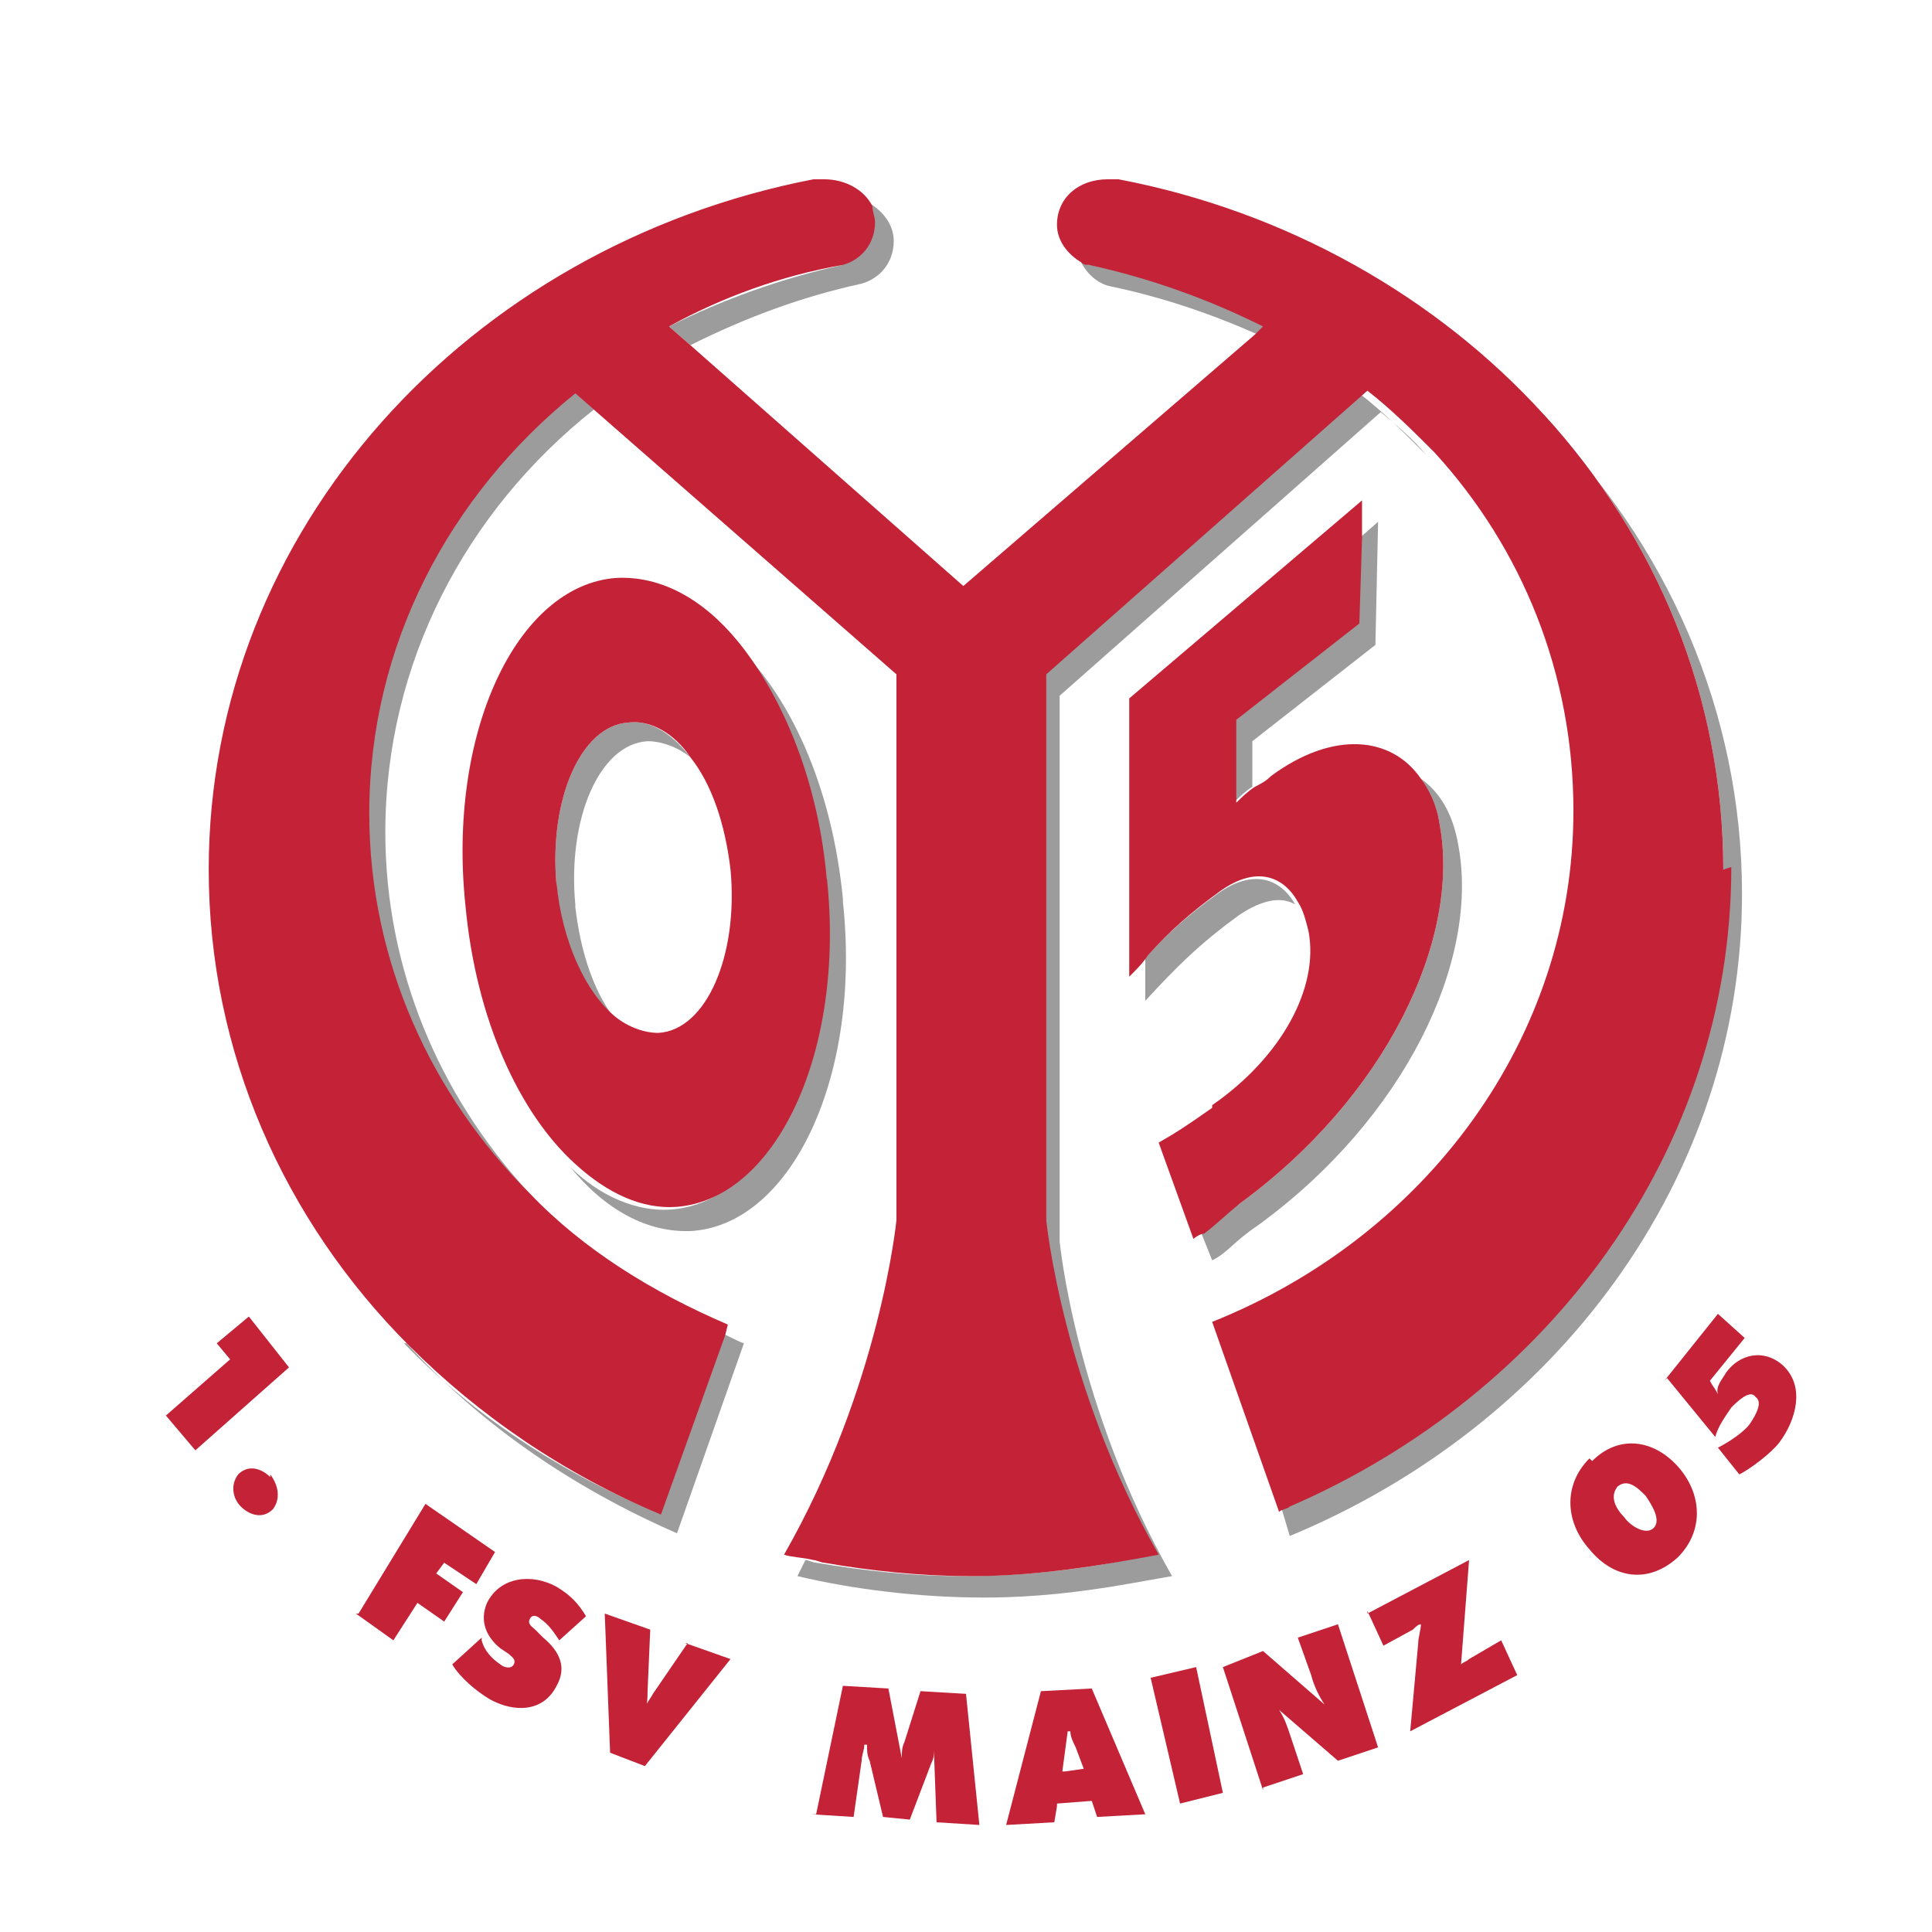 <?xml version="1.0" encoding="UTF-8"?>
<!DOCTYPE svg PUBLIC "-//W3C//DTD SVG 1.1//EN" "http://www.w3.org/Graphics/SVG/1.1/DTD/svg11.dtd">
<!-- Creator: CorelDRAW X6 -->
<svg xmlns="http://www.w3.org/2000/svg" xml:space="preserve" width="3813px" height="3813px" version="1.1" shape-rendering="geometricPrecision" text-rendering="geometricPrecision" image-rendering="optimizeQuality" fill-rule="evenodd" clip-rule="evenodd"
viewBox="0 0 722 722"
 xmlns:xlink="http://www.w3.org/1999/xlink">
 <g id="Warstwa_x0020_1">
  <g id="_1079841520">
   <path fill="none" fill-rule="nonzero" d="M722 361c0,199 -162,361 -361,361 -199,0 -361,-162 -361,-361 0,-199 161,-360 359,-361l4 0c198,1 359,162 359,361z"/>
   <polygon fill="#C32237" fill-rule="nonzero" points="81,502 86,508 62,529 73,542 108,511 93,492 "/>
   <path fill="#C32237" fill-rule="nonzero" d="M101 552c-3,-3 -8,-5 -12,-1 -3,4 -2,9 1,12 3,3 8,5 12,1 3,-4 2,-9 -1,-13zm32 51l14 10 9 -14 10 7 7 -11 -10 -7 3 -4 12 8 7 -12 -26 -18 -25 41z"/>
   <path fill="#C32237" fill-rule="nonzero" d="M169 622c3,5 9,10 14,13 9,5 20,5 25,-5 4,-7 1,-13 -5,-18l-3 -3c-1,-1 -3,-2 -2,-4 1,-2 3,-1 4,0 3,2 5,5 7,8l10 -9c-3,-5 -6,-8 -11,-11 -9,-5 -21,-4 -26,6 -3,7 0,13 5,17l3 2c1,1 3,2 2,4 -1,2 -4,1 -5,0 -3,-2 -6,-5 -7,-9l0 -1 -11 10zm88 -8l-13 19c-1,2 -3,4 -3,6l0 0c1,-2 1,-5 1,-7l1 -23 -17 -6 2 52 13 5 32 -40 -17 -6zm46 64l16 1 3 -21c0,-2 1,-4 1,-6l1 0c0,2 0,4 1,6l5 21 10 1 8 -21c1,-2 1,-3 1,-5l0 0 1 27 16 1 -5 -49 -17 -1 -6 19c-1,2 -1,4 -1,6l0 0 -5 -26 -17 -1 -10 48z"/>
   <path fill="#C32237" d="M395 674l13 -1 2 6 18 -1 -20 -47 -19 1 -13 50 18 -1 1 -6zm2 -12l2 -15 1 0c0,2 1,4 2,6l3 8 -7 1z"/>
   <polygon fill="#C32237" fill-rule="nonzero" points="441,674 457,670 447,623 430,627 "/>
   <path fill="#C32237" fill-rule="nonzero" d="M472 668l15 -5 -5 -15c-1,-3 -2,-6 -4,-9l0 0 22 19 15 -5 -15 -46 -15 5 5 14c1,4 3,8 5,11l0 0 -23 -20 -15 6 15 46z"/>
   <path fill="#C32237" fill-rule="nonzero" d="M511 602l6 13 11 -6c1,-1 2,-2 3,-2l0 0c0,2 -1,5 -1,7l-3 33 40 -21 -6 -13 -12 7c-1,1 -2,1 -3,2l0 0 3 -39 -38 20z"/>
   <path fill="#C32237" d="M594 545c-10,10 -9,24 0,34 9,11 22,13 33,3 10,-10 9,-24 0,-34 -9,-10 -22,-12 -32,-2zm10 11c4,-4 8,0 11,3 2,3 6,9 3,12 -3,3 -9,-1 -11,-4 -3,-3 -6,-8 -2,-12z"/>
   <path fill="#C32237" fill-rule="nonzero" d="M623 515l18 22c1,-4 4,-8 6,-11 2,-2 7,-7 9,-4 3,2 0,7 -2,10 -2,3 -8,7 -12,9l8 10c4,-2 12,-8 15,-12 6,-8 10,-21 1,-29 -7,-6 -16,-4 -21,3 -1,2 -4,5 -3,8l0 0c-1,-2 -2,-3 -3,-5l13 -16 -10 -9 -20 25z"/>
   <path fill="#9C9C9C" fill-rule="nonzero" d="M462 450c-7,5 -10,8 -13,11l4 10c6,-3 8,-7 17,-13 55,-40 83,-99 75,-142 -2,-12 -7,-20 -14,-25 3,5 6,10 7,17 8,43 -20,102 -75,142z"/>
   <path fill="#9C9C9C" fill-rule="nonzero" d="M215 338c-3,-32 9,-60 27,-61 5,0 11,2 16,6 -7,-9 -15,-14 -23,-13 -18,1 -30,29 -27,61 2,22 11,41 22,50 -8,-10 -13,-25 -15,-42z"/>
   <path fill="#9C9C9C" fill-rule="nonzero" d="M315 99c-23,5 -45,13 -65,23l8 7c20,-10 41,-18 64,-23 7,-2 12,-8 12,-16 0,-6 -4,-11 -9,-14 1,2 1,4 1,6 0,7 -5,13 -12,16z"/>
   <path fill="#9C9C9C" fill-rule="nonzero" d="M152 502c27,30 62,54 101,71l25 -71c-3,-1 -6,-3 -9,-4l-24 67c-36,-15 -68,-36 -94,-63z"/>
   <path fill="#9C9C9C" fill-rule="nonzero" d="M577 155c42,46 67,105 67,170 0,106 -67,197 -165,239l3 10c99,-41 169,-133 169,-240 0,-68 -28,-131 -75,-178z"/>
   <path fill="#9C9C9C" fill-rule="nonzero" d="M508 146l-120 106 0 204c0,0 6,62 42,125 -21,5 -46,8 -69,8l0 0c0,0 0,0 0,0 0,0 0,0 -1,0 0,0 0,0 -1,0l0 0c-18,0 -36,-2 -54,-5 -1,0 -3,-1 -4,-1 -1,2 -2,4 -3,6 21,5 46,8 69,8l0 0c0,0 0,0 1,0 0,0 0,0 1,0l0 0c17,0 35,-2 52,-5 6,-1 11,-2 17,-3 -36,-63 -42,-125 -42,-125l0 -204 120 -106c6,5 12,10 17,16 -8,-8 -16,-16 -25,-23z"/>
   <path fill="#9C9C9C" fill-rule="nonzero" d="M137 303c0,55 23,105 60,142 -33,-36 -53,-83 -53,-134 0,-63 30,-120 78,-158l-8 -7c-47,38 -77,94 -77,157z"/>
   <path fill="#9C9C9C" fill-rule="nonzero" d="M407 99c-1,0 -2,-1 -3,-1 2,4 6,8 11,9 19,4 37,10 55,18l3 -3c-20,-11 -42,-19 -65,-23z"/>
   <path fill="#9C9C9C" fill-rule="nonzero" d="M461 269l0 31c2,-2 4,-4 7,-6l0 -17 46 -36 1 -46 -8 7 -1 32 -46 36z"/>
   <path fill="#9C9C9C" fill-rule="nonzero" d="M315 336c-4,-42 -20,-77 -41,-96 17,20 30,52 33,89 6,65 -19,120 -56,123 -13,1 -27,-5 -38,-16 13,16 29,25 46,24 37,-3 63,-58 56,-123z"/>
   <path fill="#9C9C9C" fill-rule="nonzero" d="M455 334c-11,8 -19,15 -27,24l0 16c12,-13 20,-21 35,-32 9,-6 16,-7 21,-4 -5,-9 -15,-14 -29,-4z"/>
   <path fill="#C32237" fill-rule="nonzero" d="M453 414c-10,7 -13,9 -20,13l13 36c1,-1 3,-2 4,-2 4,-3 7,-6 13,-11 55,-40 83,-99 75,-142 -1,-7 -4,-13 -7,-17 -11,-16 -33,-18 -56,-1 -2,2 -4,3 -6,4 -3,2 -5,4 -7,6l0 -31 46 -36 1 -32 0 -14 -87 74 0 104c3,-3 5,-5 7,-8 8,-9 16,-16 27,-24 14,-10 24,-5 29,4 2,3 3,7 4,11 4,21 -10,47 -36,65z"/>
   <path fill="#C32237" fill-rule="nonzero" d="M644 325c0,-65 -25,-124 -67,-170 -40,-44 -96,-76 -159,-88 -1,0 -2,0 -4,0 -11,0 -19,7 -19,17 0,6 4,11 9,14 1,1 2,1 3,1 23,5 45,13 65,23l-3 3 -109 94 -102 -90 -8 -7c20,-11 42,-19 65,-23 7,-2 12,-8 12,-16 0,-2 -1,-4 -1,-6 -3,-6 -10,-10 -18,-10 -1,0 -2,0 -4,0 -129,25 -226,131 -226,258 0,68 28,131 75,178 26,26 58,48 94,63l24 -67 1 -4c-28,-12 -54,-28 -74,-49 -37,-37 -60,-87 -60,-142 0,-63 30,-119 77,-157l8 7 112 98 0 204c0,0 -6,62 -42,125 3,1 7,1 11,2 1,0 3,1 4,1 17,3 36,5 54,5l0 0c0,0 0,0 1,0 0,0 0,0 1,0 0,0 0,0 0,0l0 0c23,0 48,-4 69,-8 -36,-63 -42,-125 -42,-125l0 -204 120 -106c9,7 17,15 25,23 33,36 52,83 52,134 0,85 -55,159 -135,191l25 71c1,-1 3,-1 4,-2 97,-42 165,-133 165,-239z"/>
   <path fill="#C32237" fill-rule="nonzero" d="M208 331c-3,-32 9,-60 27,-61 8,-1 17,4 23,13 8,10 13,25 15,42 3,32 -9,60 -27,61 -5,0 -11,-2 -16,-6 -11,-9 -20,-28 -22,-50zm101 -2c-3,-36 -16,-68 -33,-89 -13,-16 -29,-25 -46,-24 -37,3 -63,58 -56,123 4,42 20,77 41,96 12,11 25,17 38,16 37,-3 63,-58 56,-123z"/>
  </g>
 </g>
</svg>
